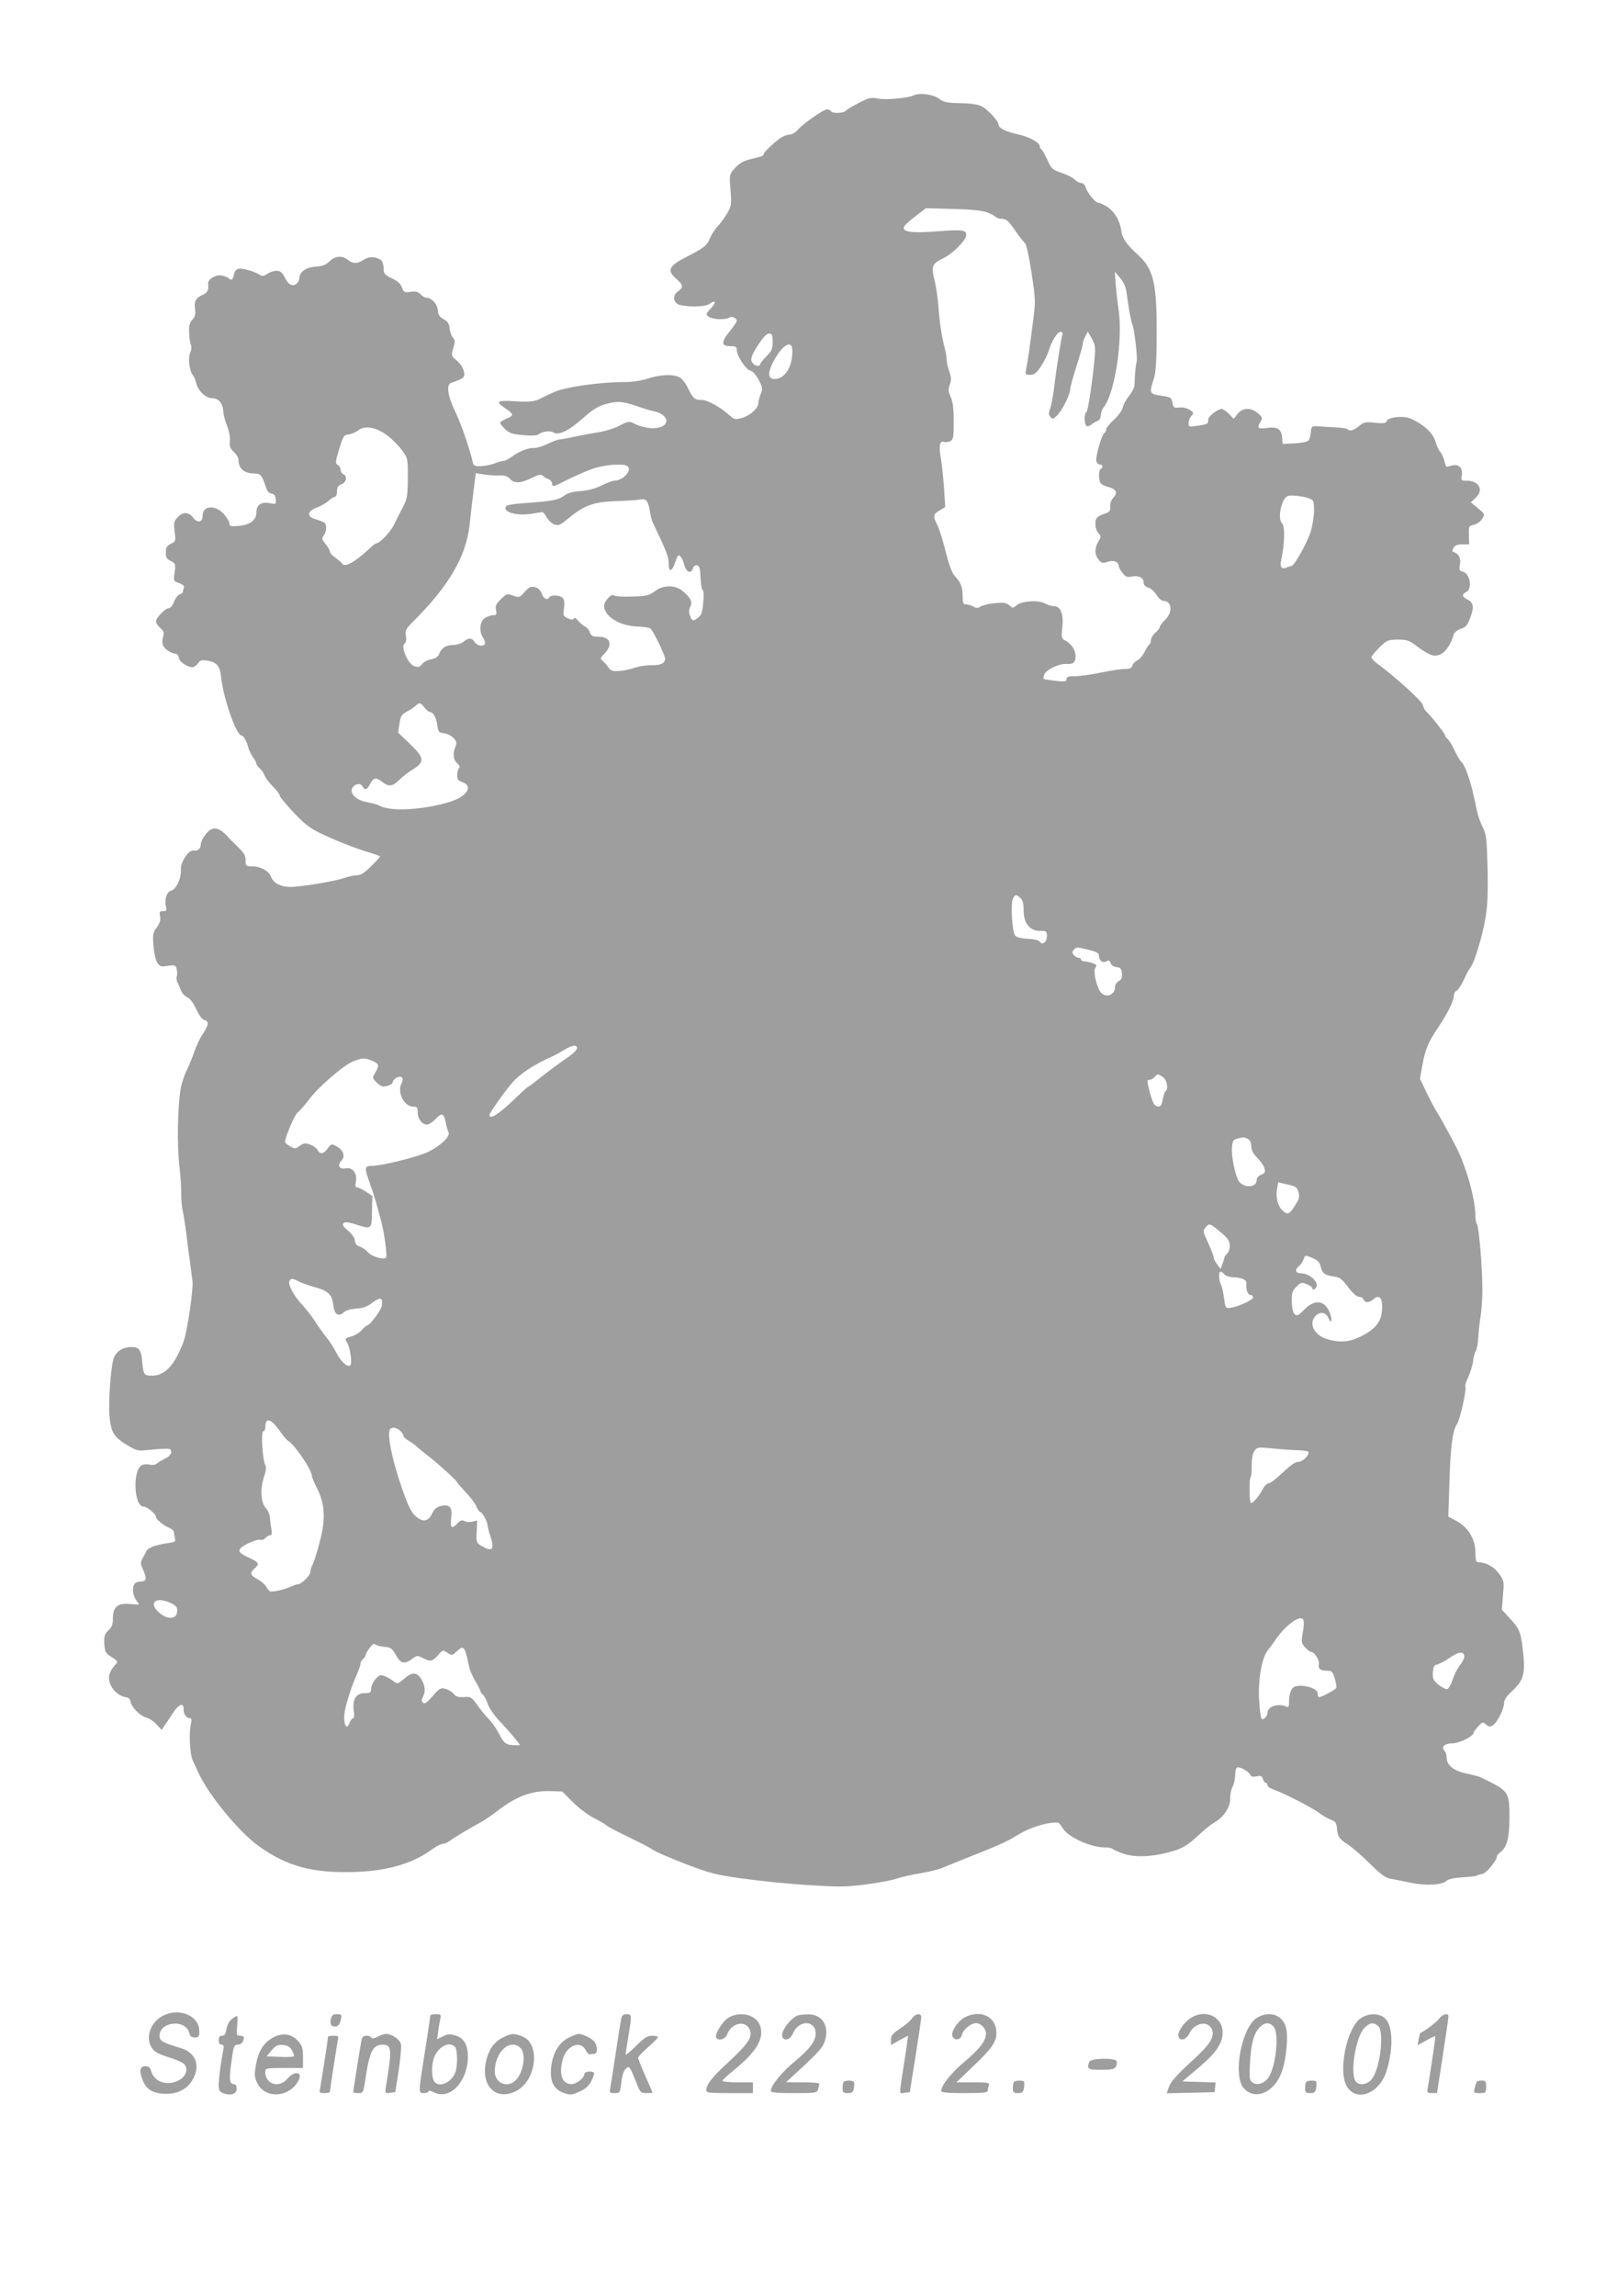 <?xml version="1.0" standalone="no"?>
<!DOCTYPE svg PUBLIC "-//W3C//DTD SVG 20010904//EN"
 "http://www.w3.org/TR/2001/REC-SVG-20010904/DTD/svg10.dtd">
<svg version="1.0" xmlns="http://www.w3.org/2000/svg"
 width="902pt" height="1280pt" viewBox="0 0 902 1280"
 preserveAspectRatio="xMidYMid meet">
<g transform="translate(0,1280) scale(0.1,-0.1)"
fill="#9e9e9e" stroke="none">
<path d="M5099 12269 c-32 -16 -156 -27 -199 -19 -40 8 -52 6 -108 -23 -35
-18 -68 -38 -74 -44 -12 -15 -74 -17 -83 -3 -3 6 -13 10 -22 10 -20 0 -131
-78 -161 -112 -13 -16 -34 -28 -45 -28 -12 -1 -32 -6 -43 -13 -31 -17 -104
-85 -104 -96 0 -5 -8 -12 -17 -14 -10 -3 -39 -10 -66 -17 -32 -9 -57 -24 -78
-48 -31 -35 -31 -35 -24 -121 6 -79 5 -90 -16 -126 -12 -22 -37 -56 -54 -75
-18 -19 -37 -49 -44 -67 -17 -42 -31 -53 -129 -104 -104 -53 -114 -76 -58
-125 39 -34 40 -46 4 -72 -30 -22 -20 -65 17 -73 60 -13 140 -9 163 7 35 25
39 8 6 -27 -28 -30 -28 -31 -10 -45 22 -16 93 -19 116 -4 14 9 40 -4 40 -20 0
-4 -18 -31 -41 -59 -48 -60 -46 -81 6 -81 29 0 35 -4 35 -21 0 -33 49 -108 75
-115 14 -3 32 -23 47 -52 22 -42 23 -50 12 -77 -7 -17 -13 -40 -14 -52 0 -30
-46 -71 -94 -84 -35 -9 -41 -8 -65 14 -46 43 -124 87 -155 87 -41 0 -49 7 -78
65 -13 28 -35 56 -49 62 -35 18 -106 15 -173 -7 -37 -12 -86 -20 -130 -20
-139 0 -335 -28 -395 -56 -31 -14 -71 -33 -89 -42 -26 -11 -55 -14 -128 -9
-105 6 -113 -1 -53 -41 46 -31 46 -39 5 -56 -20 -8 -36 -19 -36 -24 0 -4 12
-20 28 -35 23 -22 40 -28 100 -33 43 -4 77 -3 84 3 23 18 67 24 87 11 28 -17
89 13 167 84 45 40 78 62 115 73 71 20 98 19 177 -8 37 -13 83 -27 103 -31 42
-7 74 -38 65 -61 -14 -39 -99 -43 -171 -10 -37 18 -37 18 -91 -9 -30 -16 -85
-32 -122 -37 -37 -6 -96 -17 -132 -25 -36 -8 -71 -14 -79 -14 -8 0 -38 -11
-67 -25 -29 -14 -63 -24 -76 -23 -30 3 -83 -19 -124 -49 -17 -13 -38 -23 -46
-23 -9 0 -31 -6 -49 -14 -19 -7 -53 -14 -75 -15 -38 -1 -43 2 -48 27 -20 82
-63 207 -97 278 -43 89 -51 151 -21 160 58 19 72 28 72 46 0 27 -17 57 -48 83
-25 21 -25 24 -13 65 10 36 10 44 -3 58 -8 10 -16 32 -18 51 -2 26 -10 39 -33
51 -23 13 -31 25 -33 51 -3 35 -34 68 -63 69 -9 0 -24 9 -33 19 -13 14 -26 18
-55 14 -35 -5 -39 -3 -49 24 -7 21 -24 36 -56 51 -41 20 -46 26 -46 56 0 18
-6 38 -13 44 -24 20 -64 24 -89 9 -43 -28 -66 -30 -94 -8 -36 28 -72 26 -106
-6 -22 -21 -40 -27 -79 -30 -52 -3 -88 -29 -89 -64 0 -8 -5 -20 -12 -27 -23
-23 -47 -13 -68 28 -16 32 -26 40 -48 40 -15 0 -38 -7 -51 -17 -19 -13 -28
-14 -42 -5 -31 19 -93 37 -116 34 -15 -2 -24 -13 -28 -33 -7 -30 -14 -35 -30
-20 -6 5 -23 12 -40 15 -32 6 -78 -22 -74 -46 4 -34 -3 -49 -28 -61 -41 -17
-51 -36 -45 -79 4 -30 0 -44 -15 -61 -16 -17 -20 -34 -18 -72 1 -27 5 -58 10
-68 4 -10 3 -29 -4 -43 -13 -29 -5 -101 14 -124 7 -8 15 -28 19 -45 11 -45 54
-85 90 -85 36 0 59 -29 62 -75 0 -16 10 -53 21 -80 11 -29 18 -65 15 -85 -3
-28 2 -40 22 -59 14 -14 26 -32 26 -42 0 -52 31 -79 91 -79 31 0 41 -11 59
-67 9 -30 19 -43 34 -45 15 -2 22 -11 24 -32 3 -28 3 -28 -36 -21 -47 8 -72
-11 -72 -54 0 -41 -36 -68 -97 -73 -46 -4 -53 -3 -53 13 0 10 -15 34 -32 54
-50 53 -118 46 -118 -12 0 -36 -29 -41 -52 -10 -25 34 -57 35 -87 3 -21 -22
-23 -31 -17 -80 7 -53 6 -55 -21 -68 -23 -11 -28 -20 -28 -48 0 -28 5 -37 28
-48 26 -13 27 -16 21 -63 -7 -48 -6 -49 25 -60 22 -8 30 -16 27 -26 -3 -8 -6
-18 -6 -23 0 -5 -8 -11 -18 -14 -10 -4 -24 -22 -31 -41 -7 -19 -19 -35 -27
-35 -20 0 -74 -54 -74 -74 0 -9 11 -26 24 -37 20 -18 23 -26 15 -51 -5 -19 -4
-38 2 -49 11 -21 46 -43 69 -44 8 0 16 -10 18 -23 3 -22 47 -52 76 -52 8 0 22
10 30 21 12 18 21 21 52 16 53 -9 71 -30 77 -90 11 -113 84 -325 113 -327 12
0 29 -30 40 -70 4 -14 15 -37 25 -52 11 -14 19 -30 19 -35 0 -6 9 -18 20 -28
11 -10 22 -27 26 -39 4 -11 24 -38 45 -60 22 -21 39 -44 39 -51 0 -7 34 -48
75 -92 59 -63 90 -88 149 -117 86 -42 206 -89 283 -111 29 -9 53 -18 53 -20 0
-3 -23 -28 -50 -55 -37 -37 -58 -50 -79 -50 -16 0 -47 -7 -71 -15 -46 -16
-181 -40 -275 -49 -70 -6 -118 15 -135 59 -12 30 -58 55 -105 55 -33 0 -35 2
-35 34 0 25 -9 41 -36 67 -19 19 -52 51 -71 72 -47 49 -82 50 -117 4 -15 -19
-26 -43 -26 -55 0 -24 -17 -38 -41 -34 -27 5 -73 -66 -70 -107 3 -47 -26 -110
-55 -117 -24 -6 -38 -50 -28 -90 5 -20 2 -24 -16 -24 -19 0 -22 -4 -17 -29 4
-21 -1 -37 -18 -61 -22 -29 -24 -40 -19 -103 3 -39 13 -81 21 -94 15 -22 21
-24 59 -18 40 6 44 4 50 -19 3 -14 3 -33 0 -41 -3 -9 -1 -23 4 -33 6 -9 14
-29 20 -45 5 -15 21 -31 34 -37 15 -6 33 -29 50 -65 16 -35 33 -59 46 -62 27
-7 25 -27 -9 -78 -16 -23 -36 -67 -46 -96 -10 -30 -29 -76 -42 -103 -14 -28
-30 -75 -35 -105 -17 -98 -21 -310 -8 -426 7 -60 12 -132 11 -160 -1 -27 3
-70 8 -95 6 -25 15 -85 21 -135 6 -49 15 -121 21 -160 5 -38 11 -83 13 -100 5
-44 -30 -283 -50 -335 -49 -131 -104 -190 -176 -190 -44 0 -48 6 -54 71 -6 72
-17 89 -62 89 -41 0 -76 -19 -94 -53 -18 -34 -35 -246 -27 -334 9 -91 24 -115
100 -161 46 -28 61 -32 99 -28 25 3 68 7 95 8 44 2 50 0 50 -17 0 -13 -12 -26
-32 -36 -18 -9 -40 -22 -48 -29 -8 -7 -25 -10 -40 -6 -14 4 -34 2 -44 -3 -53
-29 -44 -231 10 -231 19 0 69 -41 69 -57 0 -13 40 -47 73 -61 15 -6 27 -17 27
-24 0 -7 3 -22 6 -34 5 -19 0 -22 -42 -28 -65 -9 -111 -26 -118 -45 -4 -9 -13
-27 -21 -40 -12 -22 -12 -29 2 -60 24 -56 22 -66 -14 -69 -25 -2 -34 -9 -39
-27 -7 -28 3 -63 23 -87 14 -16 11 -16 -40 -11 -70 7 -97 -15 -97 -80 0 -34
-6 -49 -25 -67 -22 -21 -25 -32 -23 -75 3 -45 6 -52 41 -74 37 -24 37 -25 18
-45 -11 -12 -24 -32 -29 -46 -19 -51 30 -123 88 -132 17 -2 26 -10 28 -25 5
-31 53 -80 88 -89 16 -4 42 -21 57 -38 l29 -31 16 25 c10 13 31 45 47 70 33
50 61 60 59 20 -1 -26 16 -50 37 -50 8 0 9 -9 4 -32 -12 -48 -6 -168 10 -203
8 -16 21 -46 30 -65 58 -128 231 -338 344 -417 157 -110 296 -147 528 -140
181 5 323 46 433 126 23 17 51 31 60 31 10 0 28 8 41 18 21 16 102 65 188 112
15 9 56 38 91 65 92 69 175 100 270 99 l76 -2 60 -60 c33 -33 85 -72 115 -87
29 -15 61 -33 69 -40 14 -12 55 -33 185 -96 27 -13 63 -33 80 -44 16 -11 98
-46 180 -78 134 -51 168 -60 320 -81 94 -13 258 -30 365 -36 171 -11 211 -11
322 4 69 9 146 23 170 32 24 8 83 22 132 30 49 8 103 21 120 29 17 7 85 35
151 61 146 57 218 89 268 121 53 33 127 61 185 69 48 6 49 6 71 -30 30 -49
155 -106 232 -106 20 0 39 -3 43 -7 4 -4 28 -15 54 -25 63 -24 154 -23 255 3
84 22 108 36 187 110 25 23 58 49 74 58 52 29 89 86 88 130 -1 21 5 52 13 68
8 15 15 45 15 65 0 20 4 40 10 43 13 8 66 -21 73 -39 5 -11 15 -14 36 -10 24
5 30 2 36 -15 3 -12 11 -21 16 -21 5 0 9 -6 9 -13 0 -7 17 -19 38 -26 57 -20
213 -100 252 -130 19 -14 48 -31 65 -37 25 -9 30 -17 33 -50 4 -45 13 -58 65
-91 20 -13 74 -59 118 -103 63 -62 89 -81 117 -85 21 -4 70 -13 111 -22 86
-18 173 -13 199 10 12 11 41 17 88 20 38 2 74 6 80 9 5 3 20 8 35 11 23 6 79
75 79 97 0 5 8 15 18 22 38 28 52 80 52 196 0 144 -3 147 -161 223 -9 4 -45
14 -79 21 -70 14 -110 46 -110 87 0 15 -5 32 -11 38 -22 22 -2 43 41 43 39 0
120 39 120 59 0 4 11 20 26 36 24 26 26 26 44 10 15 -13 22 -14 38 -4 24 15
62 91 62 124 0 16 14 38 40 62 73 68 81 99 63 250 -11 88 -19 105 -78 168
l-37 40 6 81 c7 78 6 81 -23 121 -28 39 -73 63 -118 63 -9 0 -13 18 -13 55 0
73 -40 140 -105 175 l-46 25 6 185 c6 200 17 291 42 330 18 26 56 198 47 211
-3 5 5 28 16 51 11 24 24 63 27 88 3 25 10 51 15 57 6 7 12 41 14 75 2 35 8
88 13 118 5 30 10 96 10 145 1 115 -19 357 -30 370 -5 5 -9 27 -9 49 0 95 -56
288 -115 396 -7 14 -27 51 -44 82 -17 32 -41 75 -54 95 -13 21 -40 72 -60 113
l-36 75 13 75 c17 92 33 129 88 211 53 79 88 149 88 178 0 12 7 24 15 27 8 3
26 31 41 62 14 32 32 64 39 72 20 25 64 170 81 270 12 71 15 139 12 280 -4
167 -7 189 -27 228 -12 23 -26 64 -32 90 -5 26 -14 67 -20 92 -16 76 -49 168
-66 181 -8 7 -26 36 -39 65 -13 28 -30 57 -39 64 -8 7 -15 17 -15 22 0 9 -81
111 -106 133 -7 6 -14 21 -17 35 -6 22 -153 156 -254 230 -18 13 -33 29 -33
35 0 6 20 30 44 54 42 42 48 44 103 45 51 0 63 -4 104 -35 25 -19 59 -41 76
-48 55 -23 104 19 133 113 3 10 20 24 39 30 27 9 37 20 52 61 23 59 19 87 -16
103 -30 14 -32 28 -5 42 35 19 20 102 -20 113 -20 5 -22 10 -16 40 6 35 -6 59
-35 69 -9 3 -9 9 -1 24 8 13 22 19 49 19 l38 0 -1 51 c-2 49 0 52 27 58 15 3
36 17 46 32 17 27 17 27 -22 60 l-40 33 28 27 c45 42 17 94 -51 94 -31 0 -33
2 -28 28 8 40 -15 66 -51 57 -15 -3 -30 -7 -32 -8 -3 -1 -9 14 -14 33 -5 19
-15 43 -24 52 -8 9 -20 36 -27 60 -14 45 -64 91 -134 123 -40 19 -128 11 -137
-13 -4 -12 -17 -14 -65 -9 -53 6 -62 4 -88 -18 -30 -25 -53 -31 -66 -18 -4 4
-33 9 -64 10 -31 2 -75 4 -97 6 -39 2 -40 1 -43 -35 -2 -20 -8 -41 -15 -46 -7
-6 -41 -12 -77 -14 l-65 -3 -3 35 c-4 48 -25 62 -84 54 -52 -7 -58 0 -35 37
10 18 9 23 -16 45 -39 33 -85 32 -113 -3 l-22 -28 -27 28 c-15 15 -33 27 -39
27 -24 0 -76 -41 -76 -59 0 -25 -4 -27 -62 -35 -45 -7 -48 -6 -48 15 0 12 7
30 16 40 14 16 14 19 -10 34 -14 10 -39 15 -58 13 -30 -3 -33 0 -38 27 -5 28
-9 31 -63 39 -65 9 -67 15 -42 89 14 42 18 113 17 317 -1 225 -23 306 -103
378 -62 56 -89 93 -94 134 -7 56 -36 106 -76 133 -21 14 -45 25 -53 25 -17 0
-60 54 -71 88 -3 12 -14 22 -24 22 -10 0 -25 8 -35 18 -9 11 -42 27 -73 38
-53 18 -58 22 -81 74 -14 30 -29 57 -34 58 -4 2 -8 10 -8 17 0 20 -60 53 -121
66 -67 14 -109 35 -109 54 0 21 -58 83 -94 102 -21 11 -60 17 -119 18 -75 1
-92 5 -119 25 -33 24 -108 34 -139 19z m404 -652 c21 -7 43 -19 49 -25 7 -7
21 -12 33 -12 29 0 39 -9 81 -70 21 -30 44 -59 51 -65 8 -6 23 -72 37 -165 22
-146 23 -161 10 -260 -19 -149 -30 -229 -39 -272 -7 -37 -6 -38 21 -38 23 0
35 9 61 48 17 26 37 65 43 87 17 55 49 105 66 105 10 0 13 -6 10 -17 -8 -29
-34 -191 -45 -288 -6 -49 -16 -104 -23 -122 -9 -25 -9 -35 1 -47 12 -15 16
-14 39 9 28 28 72 117 72 146 0 11 16 68 35 128 19 59 35 115 35 123 0 9 6 28
14 42 l14 27 22 -38 c18 -31 21 -48 17 -98 -12 -137 -38 -310 -47 -313 -13 -5
-13 -69 1 -77 5 -4 18 0 27 8 9 7 25 17 35 20 10 4 17 17 17 30 0 14 8 35 18
48 62 81 106 375 82 541 -7 46 -14 112 -17 148 l-4 65 29 -35 c20 -22 32 -50
36 -80 14 -104 24 -156 33 -180 11 -25 29 -187 24 -205 -6 -17 -12 -89 -12
-121 1 -21 -10 -45 -30 -70 -17 -21 -33 -51 -36 -66 -3 -15 -25 -46 -49 -68
-24 -22 -44 -47 -44 -55 0 -7 -4 -17 -10 -20 -15 -9 -51 -136 -44 -157 3 -10
12 -18 20 -18 16 0 19 -16 4 -25 -14 -9 -12 -71 3 -83 6 -6 24 -13 39 -17 44
-11 55 -32 30 -58 -13 -14 -21 -34 -19 -51 2 -24 -3 -30 -28 -39 -16 -5 -36
-14 -42 -20 -19 -14 -16 -67 4 -89 16 -18 16 -21 0 -47 -22 -38 -22 -73 1
-101 16 -20 23 -22 49 -13 32 12 63 1 63 -21 0 -7 9 -25 21 -40 18 -23 26 -26
55 -20 38 7 64 -8 64 -37 0 -11 10 -21 25 -25 13 -3 34 -21 46 -40 11 -19 28
-34 38 -34 48 0 55 -63 11 -105 -16 -16 -30 -34 -30 -40 0 -6 -11 -21 -25 -33
-14 -12 -25 -31 -25 -41 0 -11 -4 -23 -10 -26 -5 -3 -17 -22 -26 -41 -10 -20
-27 -40 -40 -46 -12 -6 -25 -19 -27 -29 -4 -14 -14 -19 -44 -19 -21 0 -80 -9
-132 -20 -52 -11 -116 -20 -143 -20 -38 0 -48 -3 -48 -16 0 -14 -9 -16 -62
-10 -35 4 -64 9 -66 11 -2 2 -1 13 3 24 8 25 83 62 121 59 41 -3 54 8 54 45
-1 35 -23 67 -58 86 -21 11 -22 17 -16 76 8 72 -10 115 -47 115 -11 0 -34 7
-51 16 -39 20 -131 13 -159 -12 -18 -16 -20 -16 -39 1 -16 14 -31 17 -78 12
-32 -2 -68 -11 -80 -18 -18 -11 -26 -11 -42 -1 -11 6 -29 12 -40 12 -17 0 -20
7 -20 46 0 49 -10 76 -45 114 -15 16 -32 63 -50 135 -15 61 -36 127 -46 147
-26 50 -24 61 12 82 l32 19 -7 106 c-4 58 -12 134 -18 167 -12 69 -6 99 18 90
8 -3 24 -1 35 4 17 10 19 22 19 111 0 73 -5 111 -17 136 -13 29 -14 41 -5 68
10 26 9 40 -3 74 -8 23 -14 52 -14 64 0 12 -4 40 -10 62 -19 73 -30 149 -36
235 -4 47 -13 112 -21 144 -21 80 -15 96 46 125 55 26 130 102 130 131 0 28
-24 31 -164 20 -138 -11 -191 -4 -184 24 2 8 30 34 63 59 l60 46 150 -4 c95
-2 164 -9 188 -18z m-1193 -723 c0 -39 -5 -51 -35 -81 -19 -19 -35 -39 -35
-44 0 -13 -24 -11 -38 3 -20 20 -14 42 28 106 27 42 46 62 60 62 17 0 20 -7
20 -46z m110 -51 c0 -88 -39 -152 -96 -156 -43 -3 -44 38 -4 108 51 89 100
112 100 48z m-2258 -472 c26 -20 63 -57 80 -81 33 -44 33 -46 33 -155 -1 -98
-4 -116 -26 -160 -15 -27 -38 -73 -52 -102 -22 -44 -80 -103 -100 -103 -3 0
-21 -14 -39 -31 -77 -73 -139 -106 -150 -81 -1 4 -18 18 -35 31 -18 12 -33 28
-33 36 0 7 -11 26 -24 42 -21 25 -22 31 -10 48 17 23 18 61 2 72 -7 4 -29 13
-48 18 -51 15 -47 45 7 65 23 8 52 25 66 38 13 12 29 22 35 22 7 0 12 14 12
30 0 23 6 33 25 40 28 11 34 47 10 56 -8 4 -15 14 -15 25 0 10 -7 22 -16 27
-14 8 -14 17 8 88 22 73 26 79 53 82 16 2 40 12 54 23 36 29 101 17 163 -30z
m1332 -167 c41 -16 -14 -84 -67 -84 -10 0 -41 -12 -70 -26 -34 -18 -74 -28
-117 -32 -46 -3 -74 -11 -95 -27 -31 -23 -67 -29 -230 -41 -44 -3 -84 -9 -89
-14 -32 -32 54 -59 142 -44 26 4 51 8 56 9 5 0 17 -13 26 -30 9 -16 28 -34 42
-39 23 -8 33 -4 75 31 92 76 141 94 267 99 61 2 123 6 137 9 32 7 45 -7 54
-65 4 -24 11 -51 15 -60 78 -164 90 -194 90 -231 0 -53 19 -48 38 10 12 36 17
41 27 29 8 -7 18 -29 22 -48 11 -40 38 -52 48 -20 4 13 13 20 23 18 14 -3 18
-17 20 -71 2 -37 7 -67 12 -67 5 0 7 -29 3 -67 -4 -53 -10 -72 -27 -85 -29
-24 -35 -22 -47 9 -7 19 -7 33 1 49 15 27 3 51 -41 88 -43 36 -109 36 -157 -1
-31 -23 -45 -27 -126 -29 -49 -2 -96 1 -102 7 -13 11 -54 -33 -54 -58 0 -59
83 -111 182 -116 35 -1 69 -6 75 -10 15 -9 83 -150 83 -170 0 -25 -25 -37 -76
-36 -27 1 -69 -6 -94 -14 -25 -9 -64 -17 -88 -18 -35 -3 -45 1 -59 21 -9 14
-24 30 -33 37 -13 10 -12 15 13 40 47 50 31 93 -35 93 -32 0 -40 4 -48 25 -5
14 -18 29 -27 32 -10 4 -26 18 -37 31 -12 15 -21 20 -25 13 -5 -8 -15 -7 -34
2 -25 11 -27 15 -21 55 4 27 2 47 -6 57 -14 17 -66 20 -75 5 -12 -19 -33 -10
-43 20 -7 19 -20 32 -38 36 -23 6 -32 1 -57 -26 -28 -32 -31 -33 -64 -21 -33
12 -37 12 -68 -19 -28 -27 -33 -38 -28 -61 5 -25 2 -29 -16 -29 -12 0 -33 -7
-46 -16 -30 -19 -34 -76 -9 -112 8 -12 12 -27 9 -32 -10 -17 -44 -11 -57 10
-16 25 -35 25 -61 3 -11 -10 -36 -18 -57 -19 -42 0 -68 -16 -81 -51 -5 -15
-20 -24 -44 -29 -19 -3 -42 -15 -50 -26 -21 -31 -60 -16 -85 32 -22 43 -26 75
-10 85 6 4 8 21 4 40 -5 30 -1 38 43 82 197 197 292 359 312 533 5 47 15 132
22 189 l13 103 50 -8 c28 -4 67 -6 87 -5 25 1 41 -5 54 -19 24 -27 61 -25 120
5 41 20 52 22 65 11 8 -7 23 -16 33 -19 9 -4 17 -15 17 -26 0 -17 8 -15 79 21
44 22 108 51 143 63 61 22 159 32 192 19z m3809 -183 c25 -10 27 -15 27 -68 0
-32 -9 -85 -19 -118 -19 -61 -91 -189 -107 -191 -5 0 -17 -4 -26 -8 -26 -12
-40 3 -33 32 22 101 24 197 6 215 -26 26 -3 136 31 151 18 8 87 0 121 -13z
m-4935 -1166 c11 -14 24 -25 30 -25 18 0 36 -31 41 -73 6 -38 9 -42 37 -45 17
-2 41 -13 53 -26 18 -19 20 -27 11 -50 -15 -41 -12 -71 10 -91 14 -13 17 -22
10 -29 -5 -5 -10 -23 -10 -39 0 -22 6 -30 30 -38 61 -22 24 -80 -68 -109 -149
-46 -337 -57 -397 -21 -11 6 -42 14 -69 19 -58 9 -99 50 -80 80 15 23 45 28
56 8 13 -24 26 -20 43 14 18 35 33 37 68 10 35 -28 57 -25 92 10 17 17 51 44
78 60 68 42 65 65 -18 144 l-64 61 7 49 c6 43 12 52 42 69 19 10 42 25 50 33
20 19 25 18 48 -11z m3324 -1062 c13 -12 18 -30 18 -69 0 -72 34 -114 91 -114
37 0 39 -2 39 -30 0 -33 -26 -52 -40 -30 -5 8 -32 14 -65 16 -33 1 -63 8 -71
16 -18 17 -28 182 -13 209 12 23 17 24 41 2z m401 -294 c25 -7 37 -15 37 -27
0 -27 20 -43 41 -32 14 8 19 6 24 -9 3 -12 17 -21 33 -23 22 -2 28 -9 30 -35
2 -24 -2 -34 -17 -43 -12 -6 -21 -21 -21 -33 0 -48 -58 -65 -84 -24 -23 38
-39 117 -25 133 9 11 6 16 -16 24 -14 5 -35 10 -46 10 -10 0 -19 5 -19 10 0 6
-6 10 -14 10 -7 0 -19 7 -26 15 -10 12 -10 18 1 31 13 15 17 15 102 -7z
m-2875 -546 c-2 -10 -31 -36 -65 -58 -33 -23 -93 -67 -132 -98 -39 -31 -73
-57 -76 -57 -3 0 -43 -37 -90 -82 -78 -74 -125 -102 -125 -74 0 11 92 140 129
181 43 49 118 98 211 140 19 8 53 26 75 40 48 30 78 33 73 8z m-1143 -67 c40
-17 42 -26 18 -67 -17 -29 -17 -30 9 -55 21 -21 31 -25 57 -19 17 4 31 13 31
20 0 8 9 19 21 26 29 15 45 -2 29 -31 -26 -49 14 -130 65 -130 21 0 25 -5 25
-32 0 -36 24 -68 52 -68 11 0 32 14 48 31 33 37 47 32 56 -19 4 -20 11 -45 16
-55 12 -22 -46 -77 -117 -111 -59 -27 -255 -76 -308 -76 -45 0 -46 -9 -13
-100 13 -36 28 -83 34 -105 6 -22 18 -65 26 -95 18 -60 37 -200 30 -211 -9
-15 -79 4 -99 27 -11 13 -32 28 -47 33 -19 7 -28 18 -28 33 0 14 -14 35 -37
55 -28 23 -35 34 -27 43 8 8 24 7 60 -4 99 -32 97 -33 99 67 l2 89 -36 24
c-20 13 -42 24 -49 24 -10 0 -12 8 -7 30 10 46 -18 84 -56 76 -37 -7 -49 16
-24 44 23 25 10 59 -30 80 -26 14 -28 13 -47 -13 -23 -32 -43 -35 -57 -8 -6
10 -25 24 -42 30 -26 9 -36 8 -57 -8 -24 -17 -27 -17 -54 -2 -15 9 -28 19 -28
23 0 27 53 153 70 165 11 8 38 39 60 68 54 74 201 200 253 219 54 19 61 19
102 2z m4413 -92 c22 -15 31 -67 13 -78 -4 -3 -11 -24 -15 -46 -6 -39 -18 -48
-43 -32 -7 4 -19 34 -28 67 -18 72 -18 75 -1 75 7 0 19 7 26 15 16 19 20 19
48 -1z m473 -344 c12 -7 19 -21 19 -41 0 -22 10 -41 34 -65 19 -19 37 -45 40
-59 5 -21 2 -27 -19 -35 -15 -6 -25 -17 -25 -29 0 -42 -66 -47 -98 -9 -19 24
-43 134 -40 185 3 41 6 48 28 54 36 10 39 10 61 -1z m282 -296 c7 -26 5 -38
-17 -72 -34 -54 -43 -58 -72 -31 -27 26 -39 74 -30 123 l6 34 52 -12 c46 -10
53 -15 61 -42z m-429 -228 c37 -32 46 -46 46 -72 0 -17 -7 -37 -15 -44 -8 -7
-15 -16 -15 -21 0 -4 -5 -20 -11 -36 l-10 -28 -19 25 c-11 14 -20 31 -20 39 0
8 -14 45 -31 82 -30 64 -30 67 -13 87 20 24 24 22 88 -32z m510 -141 c25 -11
38 -23 42 -43 10 -41 21 -50 69 -58 39 -5 49 -13 85 -60 25 -34 48 -54 61 -54
11 0 22 -7 25 -15 8 -20 33 -19 55 1 30 27 49 11 49 -41 0 -81 -32 -124 -127
-170 -60 -29 -119 -32 -186 -9 -68 23 -97 85 -60 126 24 27 58 23 72 -8 17
-38 25 -22 11 20 -25 76 -83 86 -143 26 -36 -37 -42 -39 -56 -26 -9 10 -15 35
-15 71 -1 46 3 59 26 81 24 25 29 26 57 14 17 -7 31 -16 31 -21 0 -15 18 -10
24 8 11 26 -41 73 -81 73 -36 0 -44 18 -17 41 9 7 20 23 25 36 10 27 7 27 53
8z m-494 -90 c7 -8 27 -15 44 -16 54 -2 81 -14 79 -35 -4 -32 7 -64 22 -64 8
0 15 -6 15 -14 0 -14 -88 -54 -130 -58 -23 -3 -25 1 -32 54 -4 32 -12 67 -18
77 -12 24 -13 71 -1 71 5 0 14 -7 21 -15z m-5163 -40 c15 -8 53 -21 84 -30 79
-21 102 -42 108 -101 7 -54 28 -69 61 -39 11 10 39 17 67 19 36 2 59 10 85 29
50 38 65 35 58 -13 -3 -22 -60 -101 -78 -108 -10 -3 -25 -16 -35 -29 -10 -12
-36 -28 -57 -34 -37 -11 -38 -13 -24 -34 18 -28 30 -120 17 -128 -17 -11 -52
23 -77 71 -13 26 -38 65 -56 87 -18 22 -47 63 -64 90 -18 28 -50 68 -70 90
-45 47 -80 111 -72 131 7 18 17 18 53 -1z m-111 -827 c20 -29 43 -57 51 -61
38 -23 131 -160 133 -196 0 -7 13 -39 29 -70 44 -87 48 -172 15 -296 -14 -55
-32 -112 -40 -127 -8 -15 -14 -36 -14 -47 0 -17 -56 -69 -70 -64 -3 1 -18 -5
-35 -12 -40 -19 -111 -34 -121 -26 -5 3 -14 15 -20 26 -6 11 -27 29 -47 40
-42 23 -45 34 -17 60 29 26 26 33 -27 58 -55 25 -66 37 -52 54 17 20 95 54
111 48 8 -3 21 1 28 10 7 8 19 15 26 15 10 0 12 9 8 33 -3 17 -7 46 -8 64 0
17 -12 43 -24 56 -28 30 -32 108 -8 177 10 29 12 49 6 61 -16 28 -25 189 -11
189 6 0 11 11 11 23 0 55 30 49 76 -15z m676 -5 c10 -9 18 -21 18 -27 0 -7 14
-20 31 -30 18 -10 39 -26 48 -35 9 -9 35 -29 56 -46 50 -37 159 -136 164 -148
2 -5 24 -30 48 -56 25 -25 52 -61 59 -78 8 -18 18 -33 23 -33 11 0 41 -56 41
-75 0 -7 7 -36 17 -64 22 -68 9 -84 -44 -54 -37 21 -37 21 -34 83 l3 63 -26
-7 c-15 -4 -35 -2 -45 3 -14 8 -23 5 -41 -14 -31 -33 -40 -24 -33 33 7 60 -9
77 -59 65 -23 -6 -37 -18 -47 -41 -18 -39 -44 -49 -76 -28 -36 24 -53 54 -91
163 -58 165 -88 316 -67 336 11 12 36 8 55 -10z m4996 -108 c34 -1 65 -5 69
-8 13 -13 -28 -57 -53 -57 -18 0 -45 -19 -88 -60 -35 -33 -70 -60 -79 -60 -9
0 -24 -15 -33 -32 -18 -37 -53 -78 -66 -78 -9 0 -11 134 -2 143 4 3 7 33 6 66
0 38 6 67 15 81 15 21 21 22 92 15 42 -4 104 -9 139 -10z m-6284 -849 c41 -17
50 -30 42 -62 -9 -33 -54 -32 -95 2 -64 53 -28 94 53 60z m6329 -121 c-1 -17
-5 -47 -9 -68 -5 -32 -2 -42 17 -63 12 -13 27 -24 32 -24 19 0 48 -45 44 -68
-5 -27 8 -37 47 -37 25 0 30 -5 42 -44 7 -25 11 -48 8 -52 -8 -13 -93 -57 -98
-51 -3 3 -6 12 -6 21 0 28 -82 52 -126 38 -22 -8 -34 -42 -34 -94 0 -20 -3
-24 -17 -17 -44 19 -103 -1 -103 -36 0 -21 -26 -45 -34 -31 -3 5 -9 49 -12 98
-8 111 14 241 48 282 13 16 30 39 38 51 47 72 119 133 150 127 10 -2 14 -13
13 -32z m-5128 -127 c35 -3 42 -8 63 -45 27 -49 48 -54 91 -22 27 20 30 20 59
5 43 -22 54 -20 85 15 27 31 28 31 53 14 25 -16 27 -16 53 9 38 36 45 26 68
-88 3 -17 19 -52 34 -78 16 -27 29 -53 29 -57 0 -5 7 -14 15 -21 8 -7 20 -30
26 -51 7 -22 35 -63 67 -96 30 -32 68 -75 84 -95 l30 -38 -30 0 c-48 0 -61 9
-88 63 -14 28 -40 65 -57 82 -18 18 -47 53 -65 79 -32 45 -36 47 -74 44 -31
-2 -44 2 -57 18 -9 11 -30 24 -46 28 -27 7 -34 3 -72 -41 -31 -36 -45 -45 -53
-37 -9 9 -9 17 -1 32 16 31 13 63 -9 100 -25 41 -52 41 -97 1 -30 -26 -37 -28
-52 -17 -26 21 -60 38 -75 38 -21 0 -56 -48 -56 -76 0 -21 -5 -24 -35 -24 -48
0 -70 -34 -62 -95 4 -28 3 -45 -3 -45 -6 0 -15 -12 -20 -26 -14 -37 -30 -20
-30 32 0 45 33 154 73 244 11 25 19 50 18 56 0 6 6 17 14 24 8 7 15 17 15 22
0 6 9 23 21 39 15 21 25 27 33 20 6 -5 29 -11 51 -13z m6023 -51 c2 -9 -8 -31
-21 -47 -14 -16 -33 -52 -42 -80 -9 -28 -23 -54 -31 -57 -8 -3 -29 8 -49 23
-30 25 -34 34 -32 69 2 31 6 41 22 44 11 2 43 18 70 37 53 36 78 39 83 11z"/>
<path d="M910 1562 c-73 -36 -103 -130 -59 -185 13 -18 42 -33 89 -47 38 -11
76 -28 85 -36 34 -34 6 -88 -56 -104 -55 -15 -110 11 -124 58 -7 24 -15 32
-32 32 -33 0 -38 -23 -18 -76 21 -54 59 -77 130 -78 69 -1 123 28 153 85 40
75 12 145 -67 169 -107 33 -121 41 -121 69 0 81 146 95 166 16 4 -18 13 -25
30 -25 24 0 28 7 25 45 -7 80 -114 121 -201 77z"/>
<path d="M1846 1544 c-8 -31 4 -47 30 -42 11 2 21 16 25 36 6 30 5 32 -21 32
-22 0 -29 -6 -34 -26z"/>
<path d="M2400 1561 c0 -5 -13 -96 -30 -201 -37 -235 -37 -230 -5 -230 14 0
25 5 25 10 0 6 14 3 32 -6 87 -45 188 61 188 200 0 66 -22 103 -69 117 -32 10
-44 9 -71 -5 l-32 -16 7 48 c3 26 9 57 12 70 4 19 1 22 -26 22 -17 0 -31 -4
-31 -9z m138 -173 c14 -14 16 -106 2 -142 -23 -61 -97 -90 -120 -47 -13 25
-13 92 1 128 23 62 84 94 117 61z"/>
<path d="M3466 1548 c-3 -13 -17 -99 -31 -193 -14 -93 -28 -182 -31 -197 -5
-26 -3 -28 25 -28 29 0 30 1 37 60 4 37 13 65 24 75 21 19 21 19 60 -77 21
-55 24 -58 56 -58 19 0 34 1 34 3 0 2 -18 43 -40 92 -22 50 -40 95 -40 102 0
6 25 33 55 59 30 26 55 51 55 56 0 4 -14 8 -32 8 -26 0 -44 -11 -90 -57 -32
-32 -58 -53 -58 -48 0 6 7 51 15 100 20 121 20 125 -10 125 -17 0 -26 -7 -29
-22z"/>
<path d="M4063 1550 c-33 -20 -78 -93 -68 -110 13 -22 51 -10 62 19 23 62 101
79 125 26 18 -40 -7 -78 -114 -178 -96 -88 -128 -128 -128 -162 0 -13 19 -15
130 -15 l130 0 0 30 0 30 -85 0 c-47 0 -85 4 -85 8 0 5 29 32 65 61 126 103
169 175 145 247 -21 61 -111 84 -177 44z"/>
<path d="M4450 1563 c-41 -15 -97 -91 -86 -119 10 -27 45 -16 60 20 31 75 126
74 126 -2 0 -42 -32 -85 -115 -154 -73 -60 -135 -136 -135 -165 0 -10 28 -13
129 -13 125 0 129 1 135 23 3 12 6 25 6 30 0 4 -42 7 -92 7 l-93 1 45 41 c120
110 154 146 166 175 37 87 -5 164 -88 162 -24 0 -50 -3 -58 -6z"/>
<path d="M5087 1546 c-9 -13 -39 -39 -67 -57 -41 -27 -50 -37 -50 -62 l0 -29
46 26 c26 14 48 26 49 26 1 0 -6 -53 -16 -117 -36 -231 -36 -205 -3 -201 l29
3 32 200 c17 110 32 208 32 218 1 26 -34 21 -52 -7z"/>
<path d="M5381 1552 c-39 -21 -78 -81 -68 -105 10 -27 46 -21 53 8 8 31 49 65
79 65 28 0 55 -30 55 -60 0 -38 -37 -86 -121 -156 -72 -60 -129 -132 -129
-162 0 -9 38 -12 130 -12 106 0 130 3 130 14 0 8 3 21 6 30 5 14 -6 16 -87 16
l-94 0 97 93 c110 105 133 141 125 201 -11 79 -95 111 -176 68z"/>
<path d="M6640 1547 c-39 -26 -75 -81 -66 -102 10 -28 44 -17 61 19 29 60 106
72 126 20 15 -41 -11 -83 -110 -173 -95 -87 -123 -120 -135 -159 l-8 -23 134
3 133 3 3 27 3 27 -93 3 -93 3 88 74 c101 85 137 138 137 200 0 89 -100 133
-180 78z"/>
<path d="M7012 1550 c-87 -53 -137 -325 -73 -394 68 -72 179 -17 216 107 20
65 30 173 21 222 -15 79 -91 109 -164 65z m92 -49 c33 -36 14 -221 -28 -284
-24 -35 -67 -47 -93 -25 -13 10 -15 29 -10 108 6 108 20 160 53 196 28 29 55
31 78 5z"/>
<path d="M7593 1549 c-81 -52 -132 -303 -78 -385 57 -87 184 -33 221 94 38
129 33 250 -11 290 -33 28 -89 29 -132 1z m93 -43 c39 -29 12 -249 -37 -302
-28 -30 -74 -32 -89 -5 -29 54 5 247 50 293 32 32 48 34 76 14z"/>
<path d="M8027 1544 c-14 -19 -75 -65 -104 -79 -2 -1 -6 -17 -9 -35 l-7 -33
48 26 c26 15 49 26 51 24 3 -2 -22 -170 -41 -284 -6 -31 -4 -33 23 -33 l28 0
32 208 c18 114 32 213 32 220 0 21 -34 13 -53 -14z"/>
<path d="M1292 1542 c-13 -10 -25 -33 -29 -55 -4 -27 -10 -37 -24 -37 -14 0
-19 -7 -19 -25 0 -16 6 -25 16 -25 12 0 14 -7 10 -27 -13 -65 -26 -161 -26
-196 0 -32 4 -39 27 -48 41 -15 73 -4 73 26 0 16 -6 25 -15 25 -25 0 -28 25
-14 125 12 87 14 95 35 95 20 0 34 17 34 41 0 5 -10 9 -21 9 -20 0 -21 4 -16
55 3 30 3 55 -1 55 -4 0 -17 -8 -30 -18z"/>
<path d="M1525 1441 c-53 -28 -84 -76 -97 -153 -10 -55 -9 -68 7 -102 43 -90
180 -82 230 14 26 49 -22 57 -62 10 -46 -55 -123 -31 -123 37 0 22 2 23 105
23 l105 0 0 60 c0 51 -4 64 -27 90 -37 41 -85 48 -138 21z m104 -73 c9 -15 13
-30 9 -33 -3 -3 -38 -5 -78 -3 l-73 3 28 33 c23 28 33 33 64 30 26 -2 39 -10
50 -30z"/>
<path d="M2105 1444 c-19 -10 -31 -11 -33 -5 -2 6 -14 11 -27 11 -18 0 -25 -7
-29 -27 -6 -31 -46 -280 -46 -288 0 -3 13 -5 28 -5 28 0 29 2 41 83 23 152 41
187 97 187 49 0 51 -27 17 -233 -6 -38 -5 -39 23 -35 l29 3 19 122 c10 67 16
133 12 147 -6 26 -51 56 -83 56 -10 0 -31 -7 -48 -16z"/>
<path d="M2805 1440 c-52 -26 -82 -72 -96 -144 -24 -132 62 -210 171 -154 112
58 136 261 36 303 -47 20 -63 19 -111 -5z m97 -57 c34 -31 20 -133 -24 -180
-45 -48 -118 -18 -118 47 0 108 83 186 142 133z"/>
<path d="M3170 1438 c-54 -28 -89 -89 -96 -170 -7 -73 16 -118 71 -137 37 -13
45 -12 87 7 35 15 52 31 67 60 11 22 17 42 14 46 -12 11 -53 6 -53 -7 0 -22
-44 -57 -72 -57 -53 0 -72 55 -48 141 21 75 99 105 127 49 7 -14 17 -25 23
-24 5 1 17 2 25 3 18 1 20 34 4 63 -10 19 -65 48 -92 48 -7 0 -33 -10 -57 -22z"/>
<path d="M1830 1444 c0 -10 -40 -269 -45 -291 -5 -20 -1 -23 25 -23 16 0 30 3
30 6 0 10 40 269 45 292 5 19 1 22 -25 22 -16 0 -30 -3 -30 -6z"/>
<path d="M6076 1304 c-15 -40 -8 -44 68 -44 75 0 86 6 86 46 0 22 -146 20
-154 -2z"/>
<path d="M4707 1193 c-4 -3 -7 -19 -7 -35 0 -24 4 -28 29 -28 23 0 30 5 34 27
3 16 3 31 0 35 -5 10 -47 10 -56 1z"/>
<path d="M5657 1193 c-4 -3 -7 -19 -7 -35 0 -24 4 -28 29 -28 24 0 29 5 33 30
3 17 2 32 0 35 -8 7 -48 6 -55 -2z"/>
<path d="M7287 1193 c-4 -3 -7 -19 -7 -35 0 -24 4 -28 29 -28 24 0 29 5 33 30
3 17 2 32 0 35 -8 7 -48 6 -55 -2z"/>
<path d="M8237 1193 c-2 -5 -7 -20 -11 -35 -6 -27 -5 -28 29 -28 33 0 35 2 35
35 0 30 -3 35 -24 35 -14 0 -27 -3 -29 -7z"/>
</g>
</svg>
